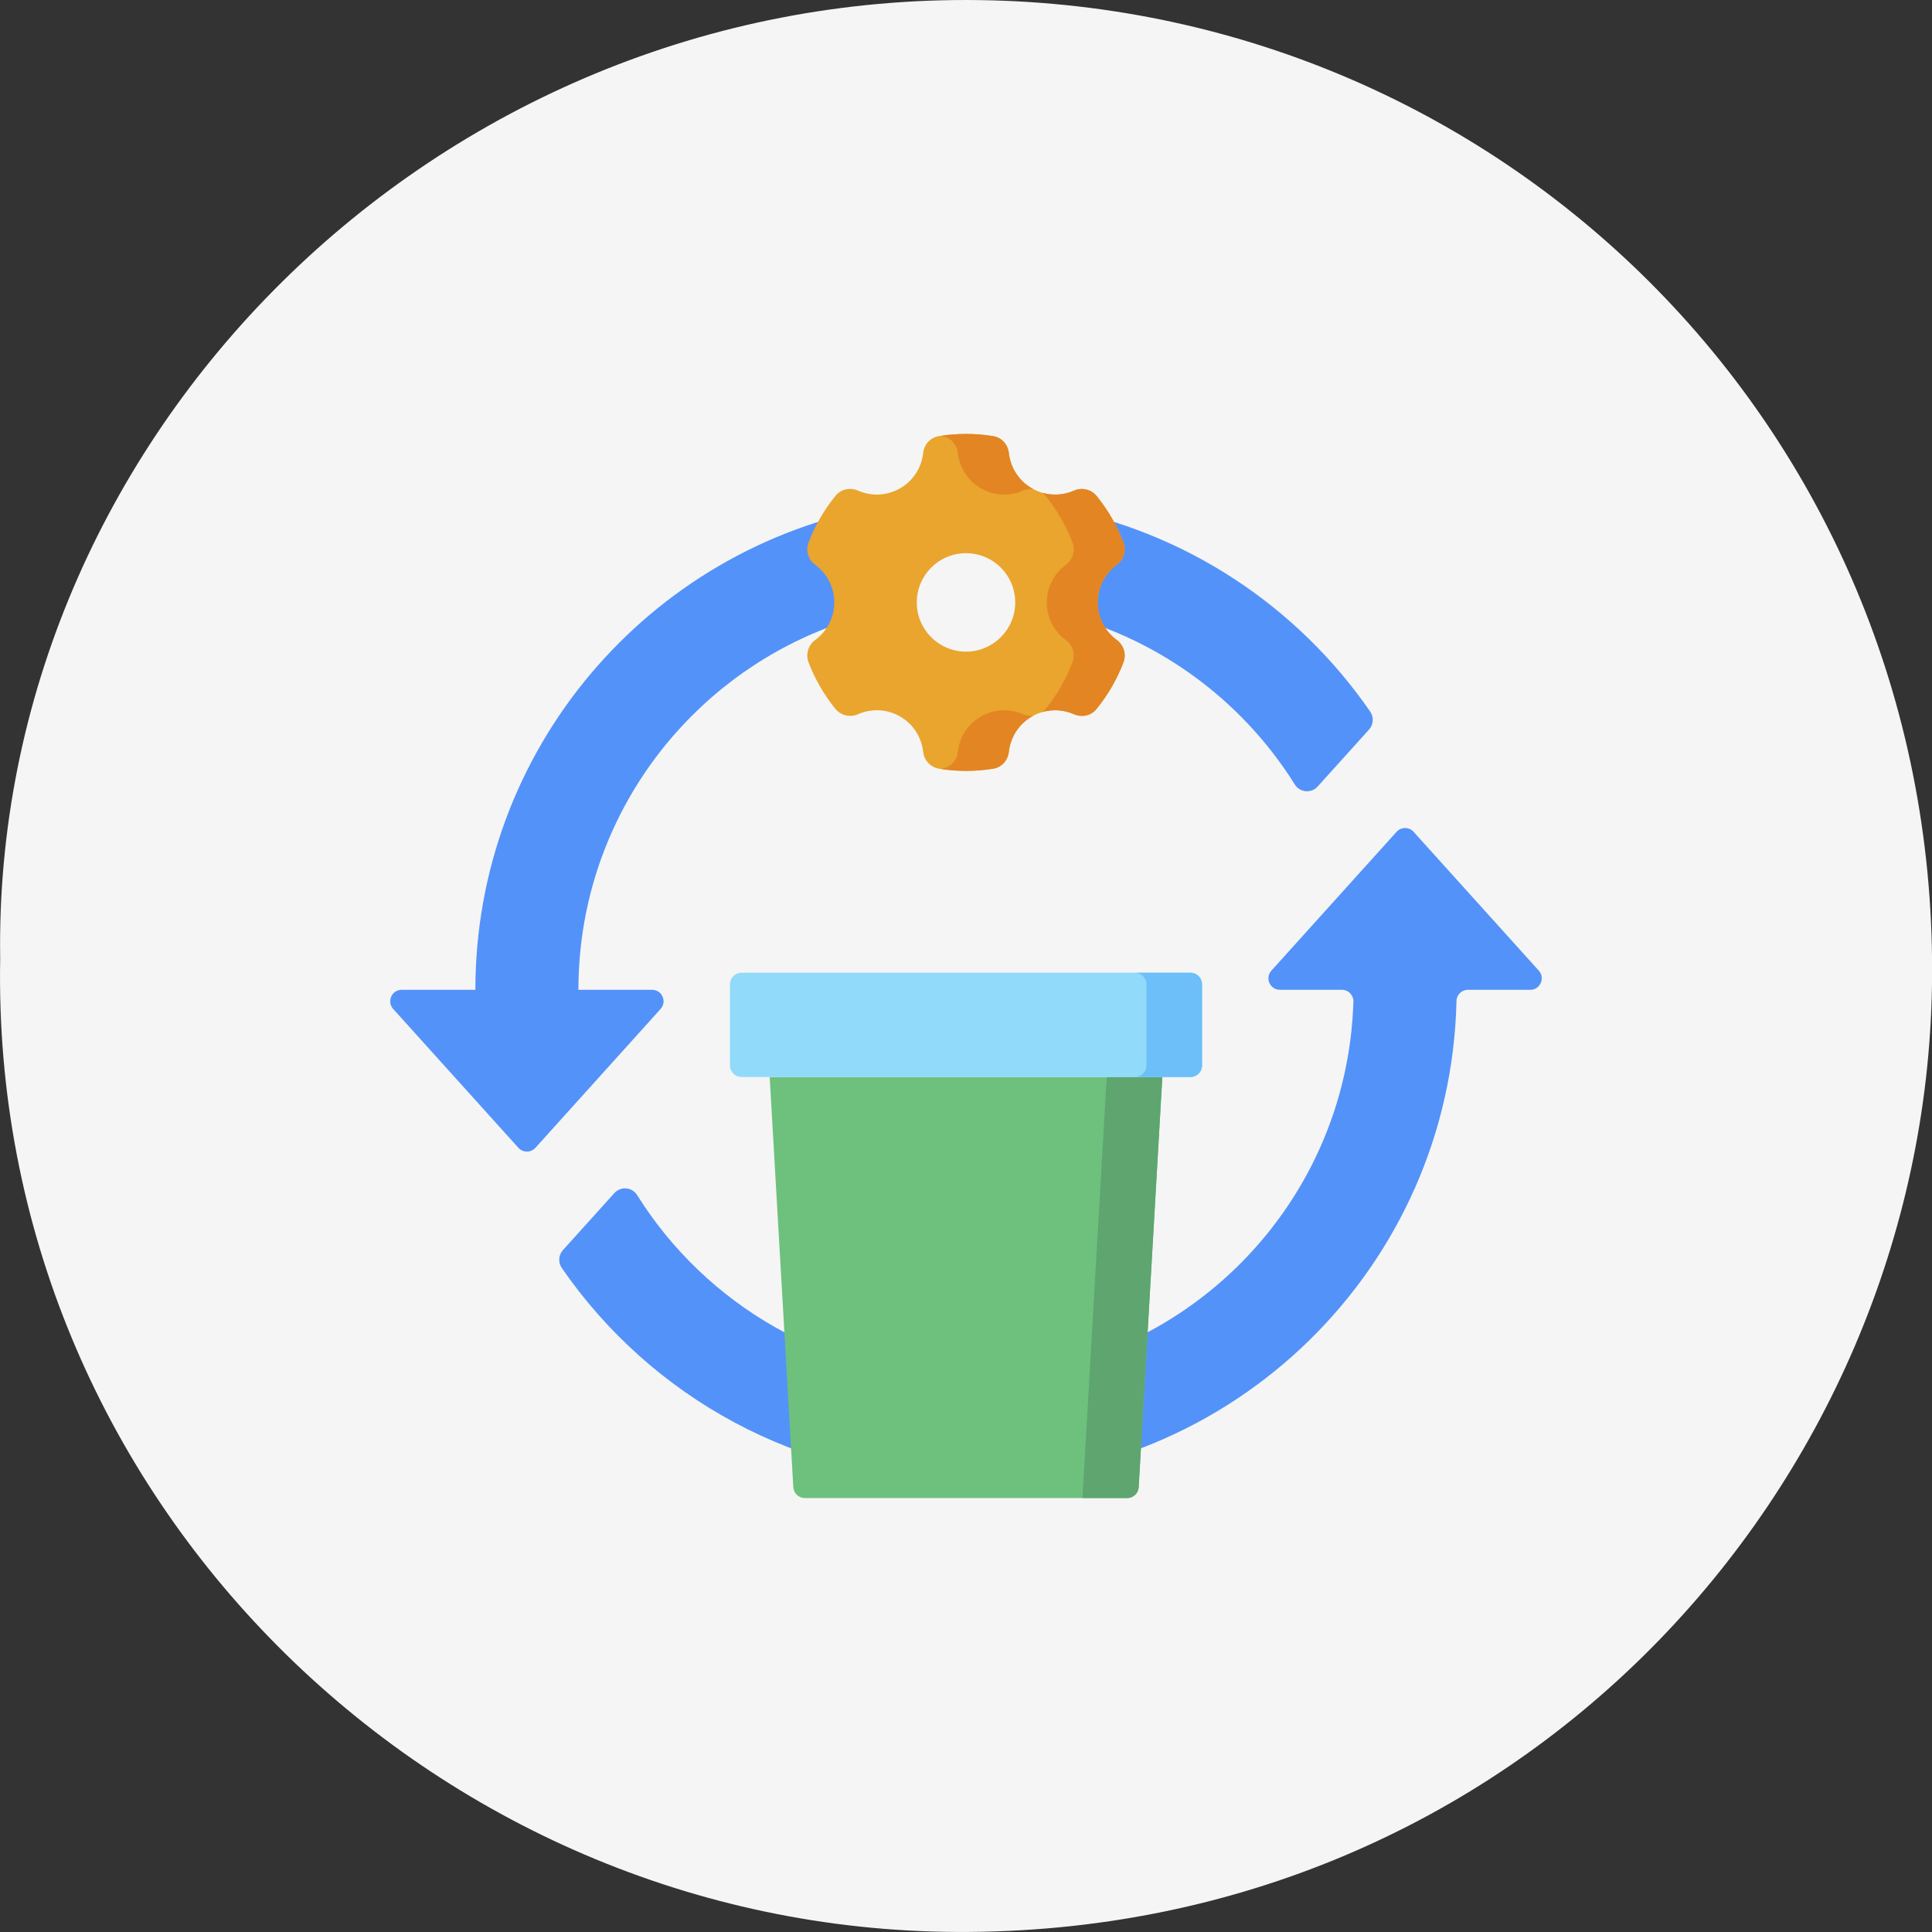 <?xml version="1.0" encoding="UTF-8"?>
<svg xmlns="http://www.w3.org/2000/svg" width="114" height="114" viewBox="0 0 114 114" fill="none">
  <rect x="0" y="0" width="114" height="114" fill="#333333" stroke="none"/>
  <path d="M0.011 56.581C-0.47 25.873 25.645 -0.438 57.787 0.006C89.042 0.436 114.502 25.814 113.999 58.139C113.538 87.804 89.473 114.145 56.464 113.997C25.531 113.862 -0.584 88.366 0.011 56.581Z" fill="#F5F5F5"></path>
  <g clip-path="url(#clip0_23_1097)">
    <mask id="mask0_23_1097" style="mask-type:luminance" maskUnits="userSpaceOnUse" x="22" y="22" width="70" height="70">
      <path d="M22 22H92V92H22V22Z" fill="white"></path>
    </mask>
    <g mask="url(#mask0_23_1097)">
      <path d="M90.799 57.274L83.412 49.083C83.349 49.012 83.271 48.956 83.185 48.917C83.098 48.879 83.004 48.859 82.909 48.859C82.814 48.859 82.721 48.879 82.634 48.917C82.547 48.956 82.47 49.012 82.406 49.083L75.02 57.274C74.628 57.709 74.937 58.404 75.523 58.404H79.181C79.564 58.404 79.871 58.722 79.859 59.105C79.489 71.413 69.397 81.275 57 81.275C48.816 81.275 41.636 76.976 37.594 70.516C37.297 70.041 36.626 69.985 36.25 70.401L33.215 73.766C32.951 74.059 32.925 74.494 33.15 74.819C38.371 82.391 47.107 87.354 57 87.354C72.768 87.354 85.592 74.746 85.942 59.062C85.95 58.696 86.252 58.404 86.618 58.404H90.296C90.882 58.404 91.192 57.709 90.799 57.274Z" fill="#5392F9"></path>
      <path d="M51.812 29.921V36.125C47.579 37.107 43.797 39.263 40.828 42.232C36.689 46.372 34.13 52.089 34.13 58.404H38.476C39.063 58.404 39.373 59.1 38.979 59.535L31.594 67.727C31.53 67.797 31.453 67.854 31.366 67.892C31.279 67.931 31.186 67.951 31.091 67.951C30.996 67.951 30.902 67.931 30.816 67.892C30.729 67.854 30.651 67.797 30.588 67.727L23.201 59.535C22.808 59.1 23.117 58.404 23.704 58.404H28.05C28.05 44.188 38.3 32.365 51.812 29.921Z" fill="#5392F9"></path>
      <path d="M80.785 43.044L77.749 46.41C77.374 46.826 76.704 46.77 76.406 46.295C73.246 41.242 68.167 37.511 62.188 36.125V29.921C69.909 31.317 76.564 35.773 80.85 41.99C80.96 42.148 81.012 42.337 81.001 42.529C80.989 42.72 80.912 42.901 80.785 43.044Z" fill="#5392F9"></path>
      <path d="M46.81 87.751L45.416 63.551H68.585L67.191 87.751C67.18 87.925 67.104 88.089 66.977 88.209C66.85 88.329 66.683 88.395 66.508 88.395H47.493C47.318 88.395 47.15 88.329 47.023 88.209C46.897 88.089 46.82 87.925 46.81 87.751Z" fill="#6DC17D"></path>
      <path d="M65.303 63.551L63.872 88.395H66.508C66.683 88.395 66.85 88.329 66.977 88.209C67.104 88.089 67.18 87.925 67.19 87.751L68.585 63.551H65.303Z" fill="#5EA570"></path>
      <path d="M43.072 58.079V62.867C43.072 63.049 43.144 63.223 43.272 63.351C43.4 63.479 43.574 63.551 43.755 63.551H70.245C70.623 63.551 70.928 63.245 70.928 62.868V58.079C70.928 57.898 70.856 57.724 70.728 57.596C70.6 57.468 70.426 57.396 70.245 57.396H43.755C43.574 57.396 43.4 57.468 43.272 57.596C43.144 57.724 43.072 57.898 43.072 58.079Z" fill="#91DAFA"></path>
      <path d="M70.245 57.396H66.964C67.145 57.396 67.319 57.468 67.447 57.596C67.575 57.724 67.647 57.898 67.647 58.079V62.868C67.647 62.957 67.63 63.046 67.595 63.129C67.561 63.212 67.511 63.287 67.447 63.351C67.384 63.414 67.308 63.465 67.225 63.499C67.142 63.533 67.054 63.551 66.964 63.551H70.245C70.623 63.551 70.929 63.245 70.929 62.868V58.079C70.929 57.898 70.857 57.724 70.728 57.596C70.6 57.468 70.426 57.396 70.245 57.396Z" fill="#6CBFF8"></path>
      <path d="M57 38.451C55.396 38.451 54.095 37.151 54.095 35.546C54.095 33.942 55.396 32.642 57 32.642C58.604 32.642 59.905 33.942 59.905 35.546C59.905 37.151 58.604 38.451 57 38.451ZM65.898 37.765C65.216 37.264 64.773 36.458 64.773 35.546C64.773 34.635 65.216 33.829 65.898 33.328C66.312 33.023 66.474 32.487 66.29 32.007C66.102 31.513 65.874 31.034 65.609 30.576C65.345 30.117 65.044 29.681 64.71 29.27C64.386 28.872 63.841 28.743 63.37 28.95C62.596 29.29 61.676 29.27 60.887 28.814C60.097 28.359 59.621 27.572 59.528 26.73C59.473 26.233 59.109 25.819 58.616 25.738C57.547 25.561 56.456 25.561 55.386 25.736C54.892 25.818 54.527 26.232 54.472 26.73C54.38 27.572 53.903 28.359 53.113 28.814C52.324 29.27 51.404 29.29 50.629 28.949C50.17 28.748 49.629 28.856 49.311 29.244C48.632 30.073 48.091 31.006 47.71 32.008C47.528 32.488 47.688 33.024 48.102 33.328C48.784 33.829 49.227 34.635 49.227 35.546C49.227 36.458 48.783 37.264 48.102 37.765C47.688 38.069 47.526 38.605 47.71 39.086C47.898 39.58 48.126 40.059 48.391 40.517C48.655 40.975 48.956 41.412 49.29 41.823C49.614 42.221 50.159 42.35 50.629 42.143C51.404 41.803 52.324 41.823 53.113 42.278C53.902 42.734 54.379 43.521 54.472 44.362C54.529 44.872 54.912 45.279 55.419 45.361C56.477 45.532 57.556 45.53 58.614 45.356C59.108 45.275 59.473 44.861 59.528 44.362C59.62 43.521 60.097 42.734 60.887 42.278C61.676 41.823 62.596 41.803 63.371 42.144C63.83 42.345 64.371 42.236 64.689 41.849C65.368 41.02 65.909 40.086 66.29 39.085C66.472 38.605 66.312 38.069 65.898 37.765Z" fill="#E9A52D"></path>
      <path d="M55.608 25.738C56.102 25.819 56.465 26.233 56.52 26.73C56.613 27.572 57.09 28.358 57.879 28.814C58.668 29.27 59.588 29.289 60.363 28.949C60.556 28.864 60.769 28.835 60.978 28.863C60.947 28.847 60.917 28.832 60.887 28.814C60.098 28.358 59.621 27.572 59.528 26.73C59.473 26.233 59.11 25.819 58.616 25.738C57.583 25.567 56.529 25.562 55.493 25.721C55.532 25.727 55.57 25.731 55.608 25.738Z" fill="#E38523"></path>
      <path d="M65.898 37.765C65.217 37.264 64.774 36.458 64.774 35.546C64.774 34.635 65.217 33.829 65.898 33.328C66.312 33.023 66.474 32.487 66.291 32.007C66.102 31.513 65.874 31.034 65.609 30.576C65.345 30.117 65.044 29.681 64.71 29.27C64.386 28.872 63.841 28.743 63.371 28.95C62.781 29.209 62.119 29.254 61.5 29.076C61.575 29.132 61.643 29.197 61.703 29.27C62.036 29.681 62.337 30.117 62.602 30.576C62.867 31.034 63.094 31.513 63.283 32.007C63.466 32.487 63.305 33.023 62.891 33.328C62.209 33.829 61.766 34.635 61.766 35.546C61.766 36.457 62.209 37.264 62.89 37.765C63.304 38.069 63.465 38.605 63.282 39.085C62.901 40.086 62.361 41.02 61.681 41.849C61.629 41.911 61.569 41.967 61.504 42.016C62.122 41.839 62.783 41.884 63.371 42.143C63.83 42.345 64.371 42.236 64.689 41.849C65.368 41.02 65.909 40.086 66.29 39.085C66.473 38.605 66.312 38.069 65.898 37.765Z" fill="#E38523"></path>
      <path d="M60.364 42.144C59.589 41.803 58.669 41.823 57.879 42.278C57.09 42.734 56.613 43.521 56.52 44.363C56.465 44.861 56.101 45.275 55.606 45.356C55.57 45.362 55.534 45.367 55.498 45.372C56.531 45.531 57.583 45.526 58.614 45.356C59.108 45.275 59.473 44.861 59.528 44.363C59.621 43.521 60.098 42.734 60.887 42.278C60.916 42.261 60.947 42.246 60.976 42.23C60.768 42.257 60.556 42.227 60.364 42.144Z" fill="#E38523"></path>
    </g>
  </g>
  <defs>
    <clipPath id="clip0_23_1097">
      <rect width="70" height="70" fill="white" transform="translate(22 22)"></rect>
    </clipPath>
  </defs>
</svg>
